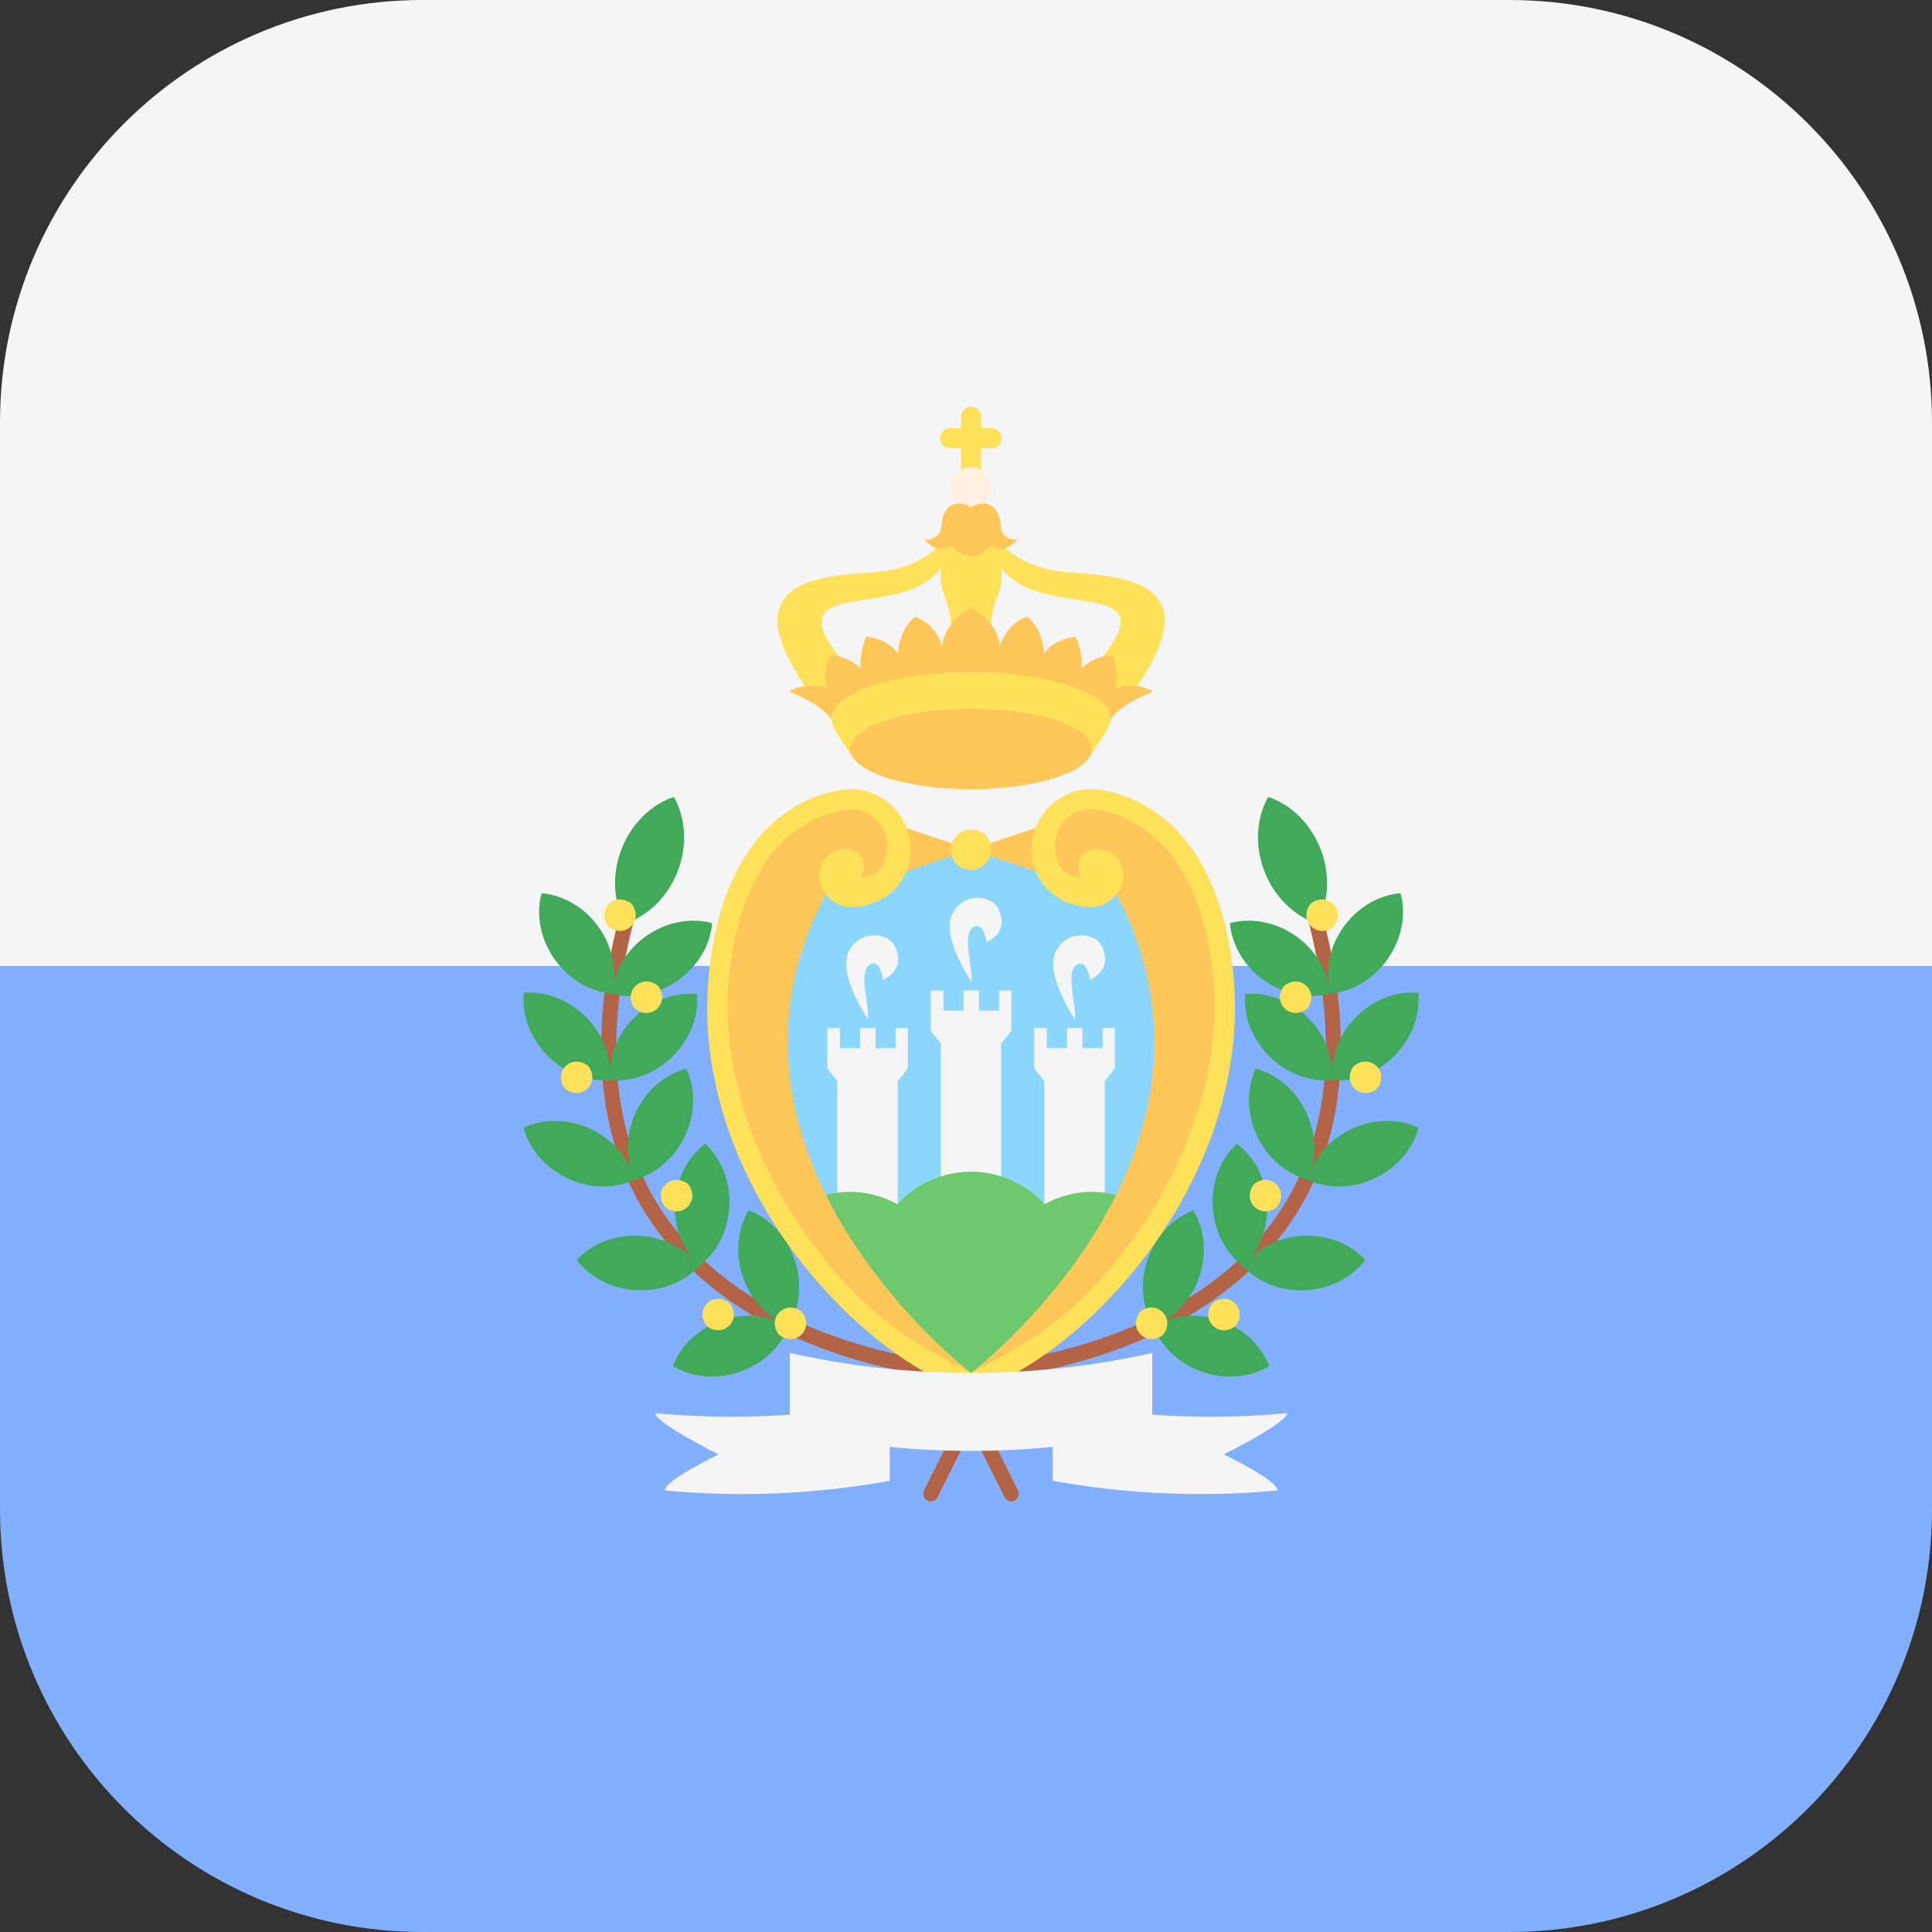 <?xml version="1.0" encoding="iso-8859-1"?>
<!-- Generator: Adobe Illustrator 19.0.0, SVG Export Plug-In . SVG Version: 6.00 Build 0)  -->
<svg version="1.1" id="Layer_1" xmlns="http://www.w3.org/2000/svg" xmlns:xlink="http://www.w3.org/1999/xlink" x="0px" y="0px"
	 viewBox="0 0 512 512" style="enable-background:new 0 0 512 512;" xml:space="preserve">
<rect x="0" y="0" width="512" height="512" fill="#333333" stroke="none"/>
<path style="fill:#F5F5F5;" d="M400,0H112C50.144,0,0,50.144,0,112v144h512V112C512,50.144,461.856,0,400,0z"/>
<path style="fill:#82AFFF;" d="M0,400c0,61.856,50.144,112,112,112h288c61.856,0,112-50.144,112-112V256H0V400z"/>
<path style="fill:#B46446;" d="M257.251,365.865c-2.282-0.099-56.154-2.855-83.191-39.897
	c-15.757-21.584-18.901-50.296-9.347-85.332l3.861,1.052c-9.216,33.796-6.288,61.351,8.706,81.904
	c25.883,35.484,79.604,38.251,80.146,38.272L257.251,365.865z"/>
<g>
	<path style="fill:#41AA5A;" d="M164.675,225.101c-2.657,6.919-2.05,14.163,1.025,19.657c5.961-2.024,11.26-7.001,13.916-13.92
		c2.657-6.919,2.05-14.163-1.025-19.657C172.63,213.204,167.331,218.182,164.675,225.101z"/>
	<path style="fill:#41AA5A;" d="M198.421,320.753c-2.948,4.864-3.722,11.386-1.538,17.717c2.04,5.916,6.249,10.281,11.128,12.482
		c-4.74-2.483-10.768-3.106-16.682-1.067c-6.331,2.183-10.99,6.812-13.003,12.132c4.864,2.948,11.386,3.722,17.717,1.539
		c6.331-2.183,10.99-6.812,13.003-12.132l-0.007-0.003c2.924-4.859,3.69-11.355,1.514-17.664
		C208.37,327.425,203.741,322.765,198.421,320.753z"/>
	<path style="fill:#41AA5A;" d="M186.883,303.095c-4.549,3.414-7.699,9.177-8.034,15.866c-0.313,6.25,1.965,11.869,5.671,15.731
		c-3.472-4.072-8.833-6.897-15.081-7.21c-6.689-0.335-12.738,2.223-16.589,6.408c3.414,4.549,9.177,7.699,15.866,8.034
		s12.737-2.223,16.589-6.408c-0.002-0.002-0.003-0.003-0.003-0.003c4.523-3.421,7.656-9.162,7.989-15.828
		C193.627,312.996,191.069,306.946,186.883,303.095z"/>
	<path style="fill:#41AA5A;" d="M181.895,283.19c-5.501,1.444-10.593,5.593-13.427,11.661c-2.649,5.67-2.66,11.733-0.685,16.708
		c-1.679-5.081-5.577-9.721-11.245-12.368c-6.068-2.835-12.634-2.749-17.781-0.326c1.445,5.501,5.593,10.593,11.661,13.427
		s12.635,2.749,17.781,0.326c0,0-0.002-0.004-0.003-0.007c5.48-1.458,10.549-5.593,13.373-11.639
		C184.403,294.903,184.318,288.336,181.895,283.19z"/>
	<path style="fill:#41AA5A;" d="M184.724,263.436c-5.66-0.563-11.878,1.552-16.649,6.252c-4.458,4.392-6.581,10.071-6.463,15.423
		c0.197-5.348-1.841-11.055-6.231-15.511c-4.7-4.771-10.885-6.978-16.553-6.501c-0.563,5.66,1.552,11.878,6.252,16.649
		s10.885,6.978,16.553,6.501c0,0,0-0.005,0-0.008c5.645,0.543,11.836-1.567,16.591-6.251
		C182.994,275.289,185.202,269.104,184.724,263.436z"/>
	<path style="fill:#41AA5A;" d="M188.726,244.635c-5.489-1.492-11.971-0.435-17.454,3.41c-5.124,3.593-8.157,8.843-8.926,14.14
		c1.079-5.241,0.014-11.207-3.578-16.329c-3.845-5.483-9.58-8.684-15.249-9.15c-1.492,5.489-0.435,11.971,3.41,17.454
		c3.846,5.483,9.58,8.684,15.249,9.15c0.001-0.003,0.001-0.005,0.001-0.005c5.477,1.466,11.932,0.41,17.397-3.422
		C185.059,256.039,188.26,250.303,188.726,244.635z"/>
</g>
<g>
	<path style="fill:#FFE15A;" d="M193.66,345.719c2.71,4.213-1.771,8.694-5.983,5.983c-0.279-0.18-0.522-0.423-0.702-0.702
		c-2.71-4.213,1.771-8.694,5.983-5.983C193.237,345.197,193.48,345.44,193.66,345.719z"/>
	<path style="fill:#FFE15A;" d="M212.832,348.053c2.71,4.213-1.771,8.694-5.983,5.983c-0.279-0.18-0.522-0.423-0.702-0.702
		c-2.71-4.213,1.77-8.694,5.983-5.983C212.41,347.531,212.653,347.774,212.832,348.053z"/>
	<path style="fill:#FFE15A;" d="M182.657,314.21c2.71,4.213-1.771,8.694-5.983,5.983c-0.279-0.18-0.522-0.423-0.702-0.702
		c-2.71-4.213,1.771-8.694,5.983-5.983C182.234,313.688,182.477,313.931,182.657,314.21z"/>
	<path style="fill:#FFE15A;" d="M156.149,282.867c2.711,4.213-1.771,8.694-5.983,5.983c-0.279-0.18-0.522-0.423-0.702-0.702
		c-2.71-4.213,1.771-8.694,5.983-5.983C155.726,282.345,155.97,282.588,156.149,282.867z"/>
	<path style="fill:#FFE15A;" d="M174.654,261.639c2.711,4.213-1.77,8.694-5.983,5.983c-0.279-0.18-0.522-0.423-0.702-0.702
		c-2.71-4.213,1.771-8.694,5.983-5.983C174.232,261.117,174.475,261.36,174.654,261.639z"/>
	<path style="fill:#FFE15A;" d="M167.639,239.889c2.71,4.213-1.771,8.694-5.983,5.983c-0.279-0.18-0.522-0.423-0.702-0.702
		c-2.71-4.213,1.77-8.694,5.983-5.983C167.217,239.366,167.46,239.61,167.639,239.889z"/>
</g>
<path style="fill:#B46446;" d="M257.423,365.865l-0.175-4.001c0.542-0.021,54.263-2.787,80.146-38.272
	c14.994-20.553,17.922-48.108,8.706-81.904l3.861-1.052c9.555,35.036,6.411,63.748-9.346,85.332
	C313.578,363.01,259.705,365.766,257.423,365.865z"/>
<g>
	<path style="fill:#41AA5A;" d="M349.999,225.101c2.657,6.919,2.05,14.163-1.025,19.657c-5.961-2.024-11.26-7.001-13.916-13.92
		c-2.657-6.919-2.05-14.163,1.025-19.657C342.044,213.204,347.343,218.182,349.999,225.101z"/>
	<path style="fill:#41AA5A;" d="M316.253,320.753c2.948,4.864,3.722,11.386,1.538,17.717c-2.04,5.916-6.249,10.281-11.128,12.482
		c4.74-2.483,10.768-3.106,16.682-1.067c6.331,2.183,10.99,6.812,13.003,12.132c-4.864,2.948-11.386,3.722-17.717,1.539
		c-6.331-2.183-10.99-6.812-13.003-12.132c0.002-0.001,0.004-0.002,0.004-0.002c-2.921-4.86-3.687-11.356-1.511-17.665
		C306.305,327.425,310.934,322.765,316.253,320.753z"/>
	<path style="fill:#41AA5A;" d="M327.791,303.095c4.549,3.414,7.699,9.177,8.034,15.866c0.313,6.25-1.965,11.869-5.671,15.731
		c3.472-4.072,8.833-6.897,15.081-7.21c6.689-0.335,12.737,2.223,16.589,6.408c-3.414,4.549-9.177,7.699-15.866,8.034
		s-12.737-2.223-16.589-6.408c0.002-0.002,0.003-0.003,0.003-0.003c-4.523-3.421-7.656-9.162-7.989-15.828
		C321.047,312.996,323.605,306.946,327.791,303.095z"/>
	<path style="fill:#41AA5A;" d="M332.779,283.19c5.501,1.444,10.593,5.593,13.427,11.661c2.649,5.67,2.66,11.733,0.685,16.708
		c1.679-5.081,5.577-9.721,11.245-12.368c6.068-2.835,12.634-2.749,17.781-0.326c-1.445,5.501-5.593,10.593-11.661,13.427
		c-6.068,2.834-12.634,2.749-17.781,0.326c0,0,0.002-0.004,0.003-0.007c-5.48-1.458-10.548-5.593-13.373-11.639
		C330.271,294.903,330.357,288.336,332.779,283.19z"/>
	<path style="fill:#41AA5A;" d="M329.95,263.436c5.66-0.563,11.878,1.552,16.649,6.252c4.458,4.392,6.581,10.071,6.463,15.423
		c-0.197-5.348,1.841-11.055,6.231-15.511c4.7-4.771,10.885-6.978,16.553-6.501c0.563,5.66-1.552,11.878-6.252,16.649
		s-10.885,6.978-16.553,6.501c0,0,0-0.005,0-0.008c-5.645,0.543-11.836-1.567-16.591-6.251
		C331.68,275.289,329.472,269.104,329.95,263.436z"/>
	<path style="fill:#41AA5A;" d="M325.948,244.635c5.489-1.492,11.971-0.435,17.454,3.41c5.123,3.593,8.157,8.843,8.926,14.14
		c-1.079-5.241-0.014-11.207,3.578-16.329c3.845-5.483,9.58-8.684,15.249-9.15c1.491,5.489,0.435,11.971-3.41,17.454
		s-9.58,8.684-15.249,9.15c-0.001-0.003-0.001-0.005-0.001-0.005c-5.478,1.466-11.932,0.41-17.397-3.422
		C329.616,256.039,326.415,250.303,325.948,244.635z"/>
</g>
<g>
	<path style="fill:#FFE15A;" d="M321.014,345.719c-2.71,4.213,1.771,8.694,5.983,5.983c0.279-0.18,0.522-0.423,0.702-0.702
		c2.71-4.213-1.771-8.694-5.983-5.983C321.437,345.197,321.194,345.44,321.014,345.719z"/>
	<path style="fill:#FFE15A;" d="M301.842,348.053c-2.71,4.213,1.771,8.694,5.983,5.983c0.279-0.18,0.522-0.423,0.702-0.702
		c2.71-4.213-1.771-8.694-5.983-5.983C302.265,347.531,302.021,347.774,301.842,348.053z"/>
	<path style="fill:#FFE15A;" d="M332.017,314.21c-2.71,4.213,1.771,8.694,5.983,5.983c0.279-0.18,0.522-0.423,0.702-0.702
		c2.71-4.213-1.771-8.694-5.983-5.983C332.44,313.688,332.197,313.931,332.017,314.21z"/>
	<path style="fill:#FFE15A;" d="M358.525,282.867c-2.71,4.213,1.771,8.694,5.983,5.983c0.279-0.18,0.522-0.423,0.702-0.702
		c2.71-4.213-1.771-8.694-5.983-5.983C358.948,282.345,358.705,282.588,358.525,282.867z"/>
	<path style="fill:#FFE15A;" d="M340.02,261.639c-2.71,4.213,1.771,8.694,5.983,5.983c0.279-0.18,0.522-0.423,0.702-0.702
		c2.71-4.213-1.771-8.694-5.983-5.983C340.443,261.117,340.199,261.36,340.02,261.639z"/>
	<path style="fill:#FFE15A;" d="M347.035,239.889c-2.71,4.213,1.771,8.694,5.983,5.983c0.279-0.18,0.522-0.423,0.702-0.702
		c2.71-4.213-1.771-8.694-5.983-5.983C347.458,239.366,347.214,239.61,347.035,239.889z"/>
</g>
<path style="fill:#8CD7FF;" d="M280.798,225.845h-47.812c-14.883,0-26.947,12.064-26.947,26.947v42.118
	c0,14.885,12.064,26.947,26.947,26.947h47.812c14.882,0,26.947-12.063,26.947-26.947v-42.118
	C307.746,237.91,295.681,225.845,280.798,225.845z"/>
<g>
	<polygon style="fill:#F5F5F5;" points="264.782,262.501 264.782,267.836 259.447,267.836 259.447,262.501 255.339,262.501 
		255.339,267.836 250.004,267.836 250.004,262.501 246.667,262.501 246.667,273.171 249.335,276.55 249.335,315.85 265.339,315.85 
		265.339,276.55 268.007,273.171 268.007,262.501 	"/>
	<path style="fill:#F5F5F5;" d="M258.115,245.607c2.64-1.278,3.334,4.113,3.334,4.113c5.557-2.779,4.107-7.289,2.779-9.447
		c-1.779-2.889-8.892-4.001-11.892,2.001c-3.001,6.002,5.112,17.894,5.112,17.894C257.893,256.5,254.67,247.276,258.115,245.607z"/>
	<polygon style="fill:#F5F5F5;" points="292.206,272.449 292.206,277.784 286.871,277.784 286.871,272.449 282.764,272.449 
		282.764,277.784 277.429,277.784 277.429,272.449 274.092,272.449 274.092,283.119 276.759,286.497 276.759,325.798 
		292.764,325.798 292.764,286.497 295.432,283.119 295.432,272.449 	"/>
	<path style="fill:#F5F5F5;" d="M285.54,255.555c2.64-1.278,3.334,4.113,3.334,4.113c5.557-2.779,4.107-7.289,2.779-9.448
		c-1.779-2.89-8.892-4.001-11.892,2.001c-3.001,6.002,5.112,17.895,5.112,17.895C285.318,266.447,282.095,257.223,285.54,255.555z"
		/>
	<polygon style="fill:#F5F5F5;" points="237.357,272.449 237.357,277.784 232.022,277.784 232.022,272.449 227.914,272.449 
		227.914,277.784 222.579,277.784 222.579,272.449 219.243,272.449 219.243,283.119 221.91,286.497 221.91,325.798 237.915,325.798 
		237.915,286.497 240.582,283.119 240.582,272.449 	"/>
	<path style="fill:#F5F5F5;" d="M230.69,255.555c2.64-1.278,3.334,4.113,3.334,4.113c5.557-2.779,4.107-7.289,2.779-9.448
		c-1.779-2.89-8.892-4.001-11.893,2.001s5.113,17.895,5.113,17.895C230.468,266.447,227.245,257.223,230.69,255.555z"/>
</g>
<path style="fill:#6EC86E;" d="M301.109,318.695c-3.562-1.762-7.519-2.844-11.762-2.844c-4.548,0-8.763,1.244-12.51,3.251
	c-4.872-5.25-11.773-8.586-19.5-8.586c-7.727,0-14.628,3.336-19.499,8.586c-3.747-2.007-7.962-3.251-12.51-3.251
	c-4.243,0-8.2,1.082-11.762,2.844c7.616,13.969,22.202,36.542,43.772,45.17C278.907,355.237,293.492,332.664,301.109,318.695z"/>
<g>
	<path style="fill:#FFE15A;" d="M257.097,139.919l0.24-0.12C257.337,139.799,257.257,139.82,257.097,139.919z"/>
	<path style="fill:#FFE15A;" d="M257.337,139.799l0.24,0.12C257.417,139.82,257.337,139.799,257.337,139.799z"/>
	<path style="fill:#FFE15A;" d="M308.519,162.639c-1.5-8.669-12.67-10.17-25.507-11.003s-18.339-8.169-18.339-8.169h-14.671
		c0,0-5.502,7.335-18.339,8.169s-24.007,2.334-25.507,11.003c-1.501,8.669,9.503,22.34,9.503,22.34l9.669-7.836
		c0,0-11.837-11.337-6.002-15.505c5.762-4.116,22.562-1.265,30.045-11.146c-0.317,2.064-0.205,4.615,1.075,7.756
		c2.445,6.002,1.556,13.56,1.556,13.56h5.335h5.335c0,0-0.889-7.558,1.556-13.56c1.28-3.142,1.392-5.692,1.075-7.756
		c7.483,9.882,24.283,7.031,30.045,11.146c5.835,4.168-6.002,15.505-6.002,15.505l9.669,7.836
		C299.016,184.979,310.019,171.308,308.519,162.639z"/>
	<path style="fill:#FFE15A;" d="M262.783,113.458h-2.779v-3.001c0-1.473-1.194-2.668-2.667-2.668c-1.473,0-2.667,1.194-2.667,2.668
		v3.001h-2.89c-1.473,0-2.667,1.194-2.667,2.667s1.194,2.667,2.667,2.667h2.89v7.669c0,1.473,1.194,2.668,2.667,2.668
		c1.473,0,2.667-1.194,2.667-2.668v-7.669h2.779c1.473,0,2.668-1.194,2.668-2.667S264.256,113.458,262.783,113.458z"/>
</g>
<path style="fill:#FFF0E1;" d="M261.595,125.718c3.518,5.412-2.258,11.188-7.67,7.67c-0.337-0.219-0.628-0.511-0.847-0.847
	c-3.518-5.412,2.258-11.188,7.67-7.67C261.085,125.09,261.377,125.381,261.595,125.718z"/>
<g>
	<path style="fill:#FFC75A;" d="M219.104,236.494c2.149,1.073,4.659,2.001,7.224,2.001c8.839,0,13.171-4.998,13.171-13.837
		s-5.332-15.505-14.171-15.505c0,0-0.997,0.017-2.594,0.262c-0.343,0.056-0.684,0.107-1.02,0.184
		c-8.496,1.62-29.496,9.451-33.731,47.569c-5.921,53.287,37.344,101.363,69.354,112.033v-5.335
		C257.337,363.864,181.759,306.07,219.104,236.494z"/>
	<polygon style="fill:#FFC75A;" points="225.328,214.487 257.337,225.157 225.328,235.827 	"/>
</g>
<g>
	<polygon style="fill:#FFE15A;" points="289.346,235.827 257.337,225.157 289.346,214.487 	"/>
	<path style="fill:#FFE15A;" d="M193.286,257.756c3.822-34.399,21.853-41.473,29.621-42.958c0.17-0.039,0.343-0.063,0.636-0.111
		c0.976-0.15,1.651-0.191,1.86-0.2c5.849,0.041,9.706,4.446,9.706,9.781c0,5.883-3.445,8.113-6.891,8.225c0,0,2.779-5.78-2.89-7.336
		c-3.826-1.05-8.669,2.001-8.225,7.558c0.312,3.905,4.02,7.669,8.225,7.669c8.839,0,16.005-6.387,16.005-15.227
		s-7.165-16.005-16.005-16.005c0,0-0.997,0.017-2.594,0.262c-0.343,0.056-0.684,0.107-1.02,0.184
		c-8.496,1.62-29.496,9.451-33.731,47.569c-5.921,53.287,37.344,101.363,69.354,112.033v-5.335c0,0-11.337-5.668-19.087-11.174
		C214.304,335.677,188.963,296.662,193.286,257.756z"/>
</g>
<g>
	<path style="fill:#FFC75A;" d="M295.57,236.494c-2.149,1.073-4.659,2.001-7.224,2.001c-8.839,0-13.171-4.998-13.171-13.837
		s5.332-15.505,14.171-15.505c0,0,0.997,0.017,2.594,0.262c0.343,0.056,0.684,0.107,1.02,0.184
		c8.496,1.62,29.496,9.451,33.731,47.569c5.921,53.287-37.344,101.363-69.354,112.033v-5.335
		C257.337,363.864,332.915,306.07,295.57,236.494z"/>
	<polygon style="fill:#FFC75A;" points="289.346,214.487 257.337,225.157 289.346,235.827 	"/>
</g>
<g>
	<path style="fill:#FFE15A;" d="M321.388,257.756c-3.822-34.399-21.853-41.473-29.621-42.958c-0.17-0.039-0.343-0.063-0.636-0.111
		c-0.976-0.15-1.651-0.191-1.86-0.2c-5.849,0.041-9.705,4.446-9.705,9.781c0,5.883,3.445,8.113,6.891,8.225
		c0,0-2.779-5.78,2.89-7.336c3.826-1.05,8.669,2.001,8.225,7.558c-0.312,3.905-4.02,7.669-8.225,7.669
		c-8.839,0-16.005-6.387-16.005-15.227s7.165-16.005,16.005-16.005c0,0,0.997,0.017,2.594,0.262c0.343,0.056,0.684,0.107,1.02,0.184
		c8.496,1.62,29.496,9.451,33.731,47.569c5.921,53.287-37.344,101.363-69.354,112.033v-5.335c0,0,11.337-5.668,19.087-11.174
		C300.371,335.677,325.711,296.662,321.388,257.756z"/>
	<path style="fill:#FFE15A;" d="M261.595,221.746c3.518,5.412-2.258,11.188-7.67,7.67c-0.337-0.219-0.628-0.511-0.847-0.847
		c-3.518-5.412,2.258-11.188,7.67-7.669C261.085,221.118,261.377,221.409,261.595,221.746z"/>
</g>
<path style="fill:#FFC75A;" d="M295.432,182.311c1.417-3.668-0.5-8.586-0.5-8.586c-4.918-0.167-8.336,3.418-8.336,3.418
	c0.417-4.418-1.5-8.419-1.5-8.419c-6.335,0.75-8.419,4.501-8.419,4.501c-0.333-6.919-4.501-9.753-4.501-9.753
	c-5.502,1.667-7.169,7.669-7.169,7.669c-0.834-6.835-7.669-10.003-7.669-10.003s-6.835,3.167-7.669,10.003
	c0,0-1.667-6.002-7.169-7.669c0,0-4.168,2.834-4.501,9.753c0,0-2.084-3.751-8.419-4.501c0,0-1.917,4.001-1.5,8.419
	c0,0-3.418-3.584-8.336-3.418c0,0-1.917,4.918-0.5,8.586c0,0-5.585-1.75-10.17,0.917c0,0,8.405,3.251,11.204,7.252h74.119
	c2.8-4.001,11.204-7.252,11.204-7.252C301.017,180.561,295.432,182.311,295.432,182.311z"/>
<path style="fill:#FFE15A;" d="M294.397,190.48c0,2.401-5.609,9.821-5.609,9.821s-18.185,2.532-31.451,2.532
	c-13.352,0-31.578-2.6-31.578-2.6s-5.482-7.381-5.482-9.753c0-6.822,16.592-12.353,37.06-12.353S294.397,183.658,294.397,190.48z"/>
<g>
	<ellipse style="fill:#FFC75A;" cx="257.34" cy="198.48" rx="32.01" ry="10.67"/>
	<path style="fill:#FFC75A;" d="M265.173,139.299c0-3.501-2.612-7.947-7.836-4.835c-5.224-3.112-7.836,1.334-7.836,4.835
		S245.5,143.3,245,142.967c0,0,3.334,4.335,7.169,1.5c0,0,2.056,3.001,5.168,3.001s5.168-3.001,5.168-3.001
		c3.834,2.834,7.169-1.5,7.169-1.5C269.174,143.3,265.173,142.8,265.173,139.299z"/>
</g>
<g>
	<path style="fill:#B46446;" d="M246.665,397.874c-0.3,0-0.604-0.068-0.891-0.214c-0.99-0.49-1.391-1.693-0.896-2.683l10.67-21.34
		c0.495-0.979,1.696-1.391,2.683-0.891c0.99,0.49,1.391,1.693,0.896,2.683l-10.67,21.34
		C248.105,397.468,247.399,397.874,246.665,397.874z"/>
	<path style="fill:#B46446;" d="M268.009,397.874c-0.735,0-1.44-0.406-1.792-1.104l-10.67-21.34
		c-0.495-0.99-0.094-2.193,0.896-2.683c0.985-0.505,2.188-0.094,2.683,0.891l10.67,21.34c0.495,0.99,0.094,2.193-0.896,2.683
		C268.614,397.807,268.309,397.874,268.009,397.874z"/>
</g>
<g>
	<path style="fill:#F5F5F5;" d="M305.351,379.202c-31.619,7.068-64.409,7.068-96.028,0c0-5.335,0-15.321,0-20.656
		c31.619,7.068,64.409,7.068,96.028,0C305.351,363.881,305.351,373.867,305.351,379.202z"/>
	<path style="fill:#F5F5F5;" d="M235.775,371.425c-20.418,3.939-41.342,5.021-62.162,3.075c0.35,2.75,16.816,10.926,16.816,10.926
		s-14.528,7.022-14.204,9.564c19.932,1.863,39.963,0.974,59.551-2.56L235.775,371.425L235.775,371.425z"/>
	<path style="fill:#F5F5F5;" d="M278.977,371.425c20.418,3.939,41.342,5.021,62.162,3.075c-0.35,2.75-16.816,10.926-16.816,10.926
		s14.529,7.022,14.204,9.564c-19.932,1.863-39.963,0.974-59.551-2.56v-21.005H278.977z"/>
</g>
<g>
</g>
<g>
</g>
<g>
</g>
<g>
</g>
<g>
</g>
<g>
</g>
<g>
</g>
<g>
</g>
<g>
</g>
<g>
</g>
<g>
</g>
<g>
</g>
<g>
</g>
<g>
</g>
<g>
</g>
</svg>
